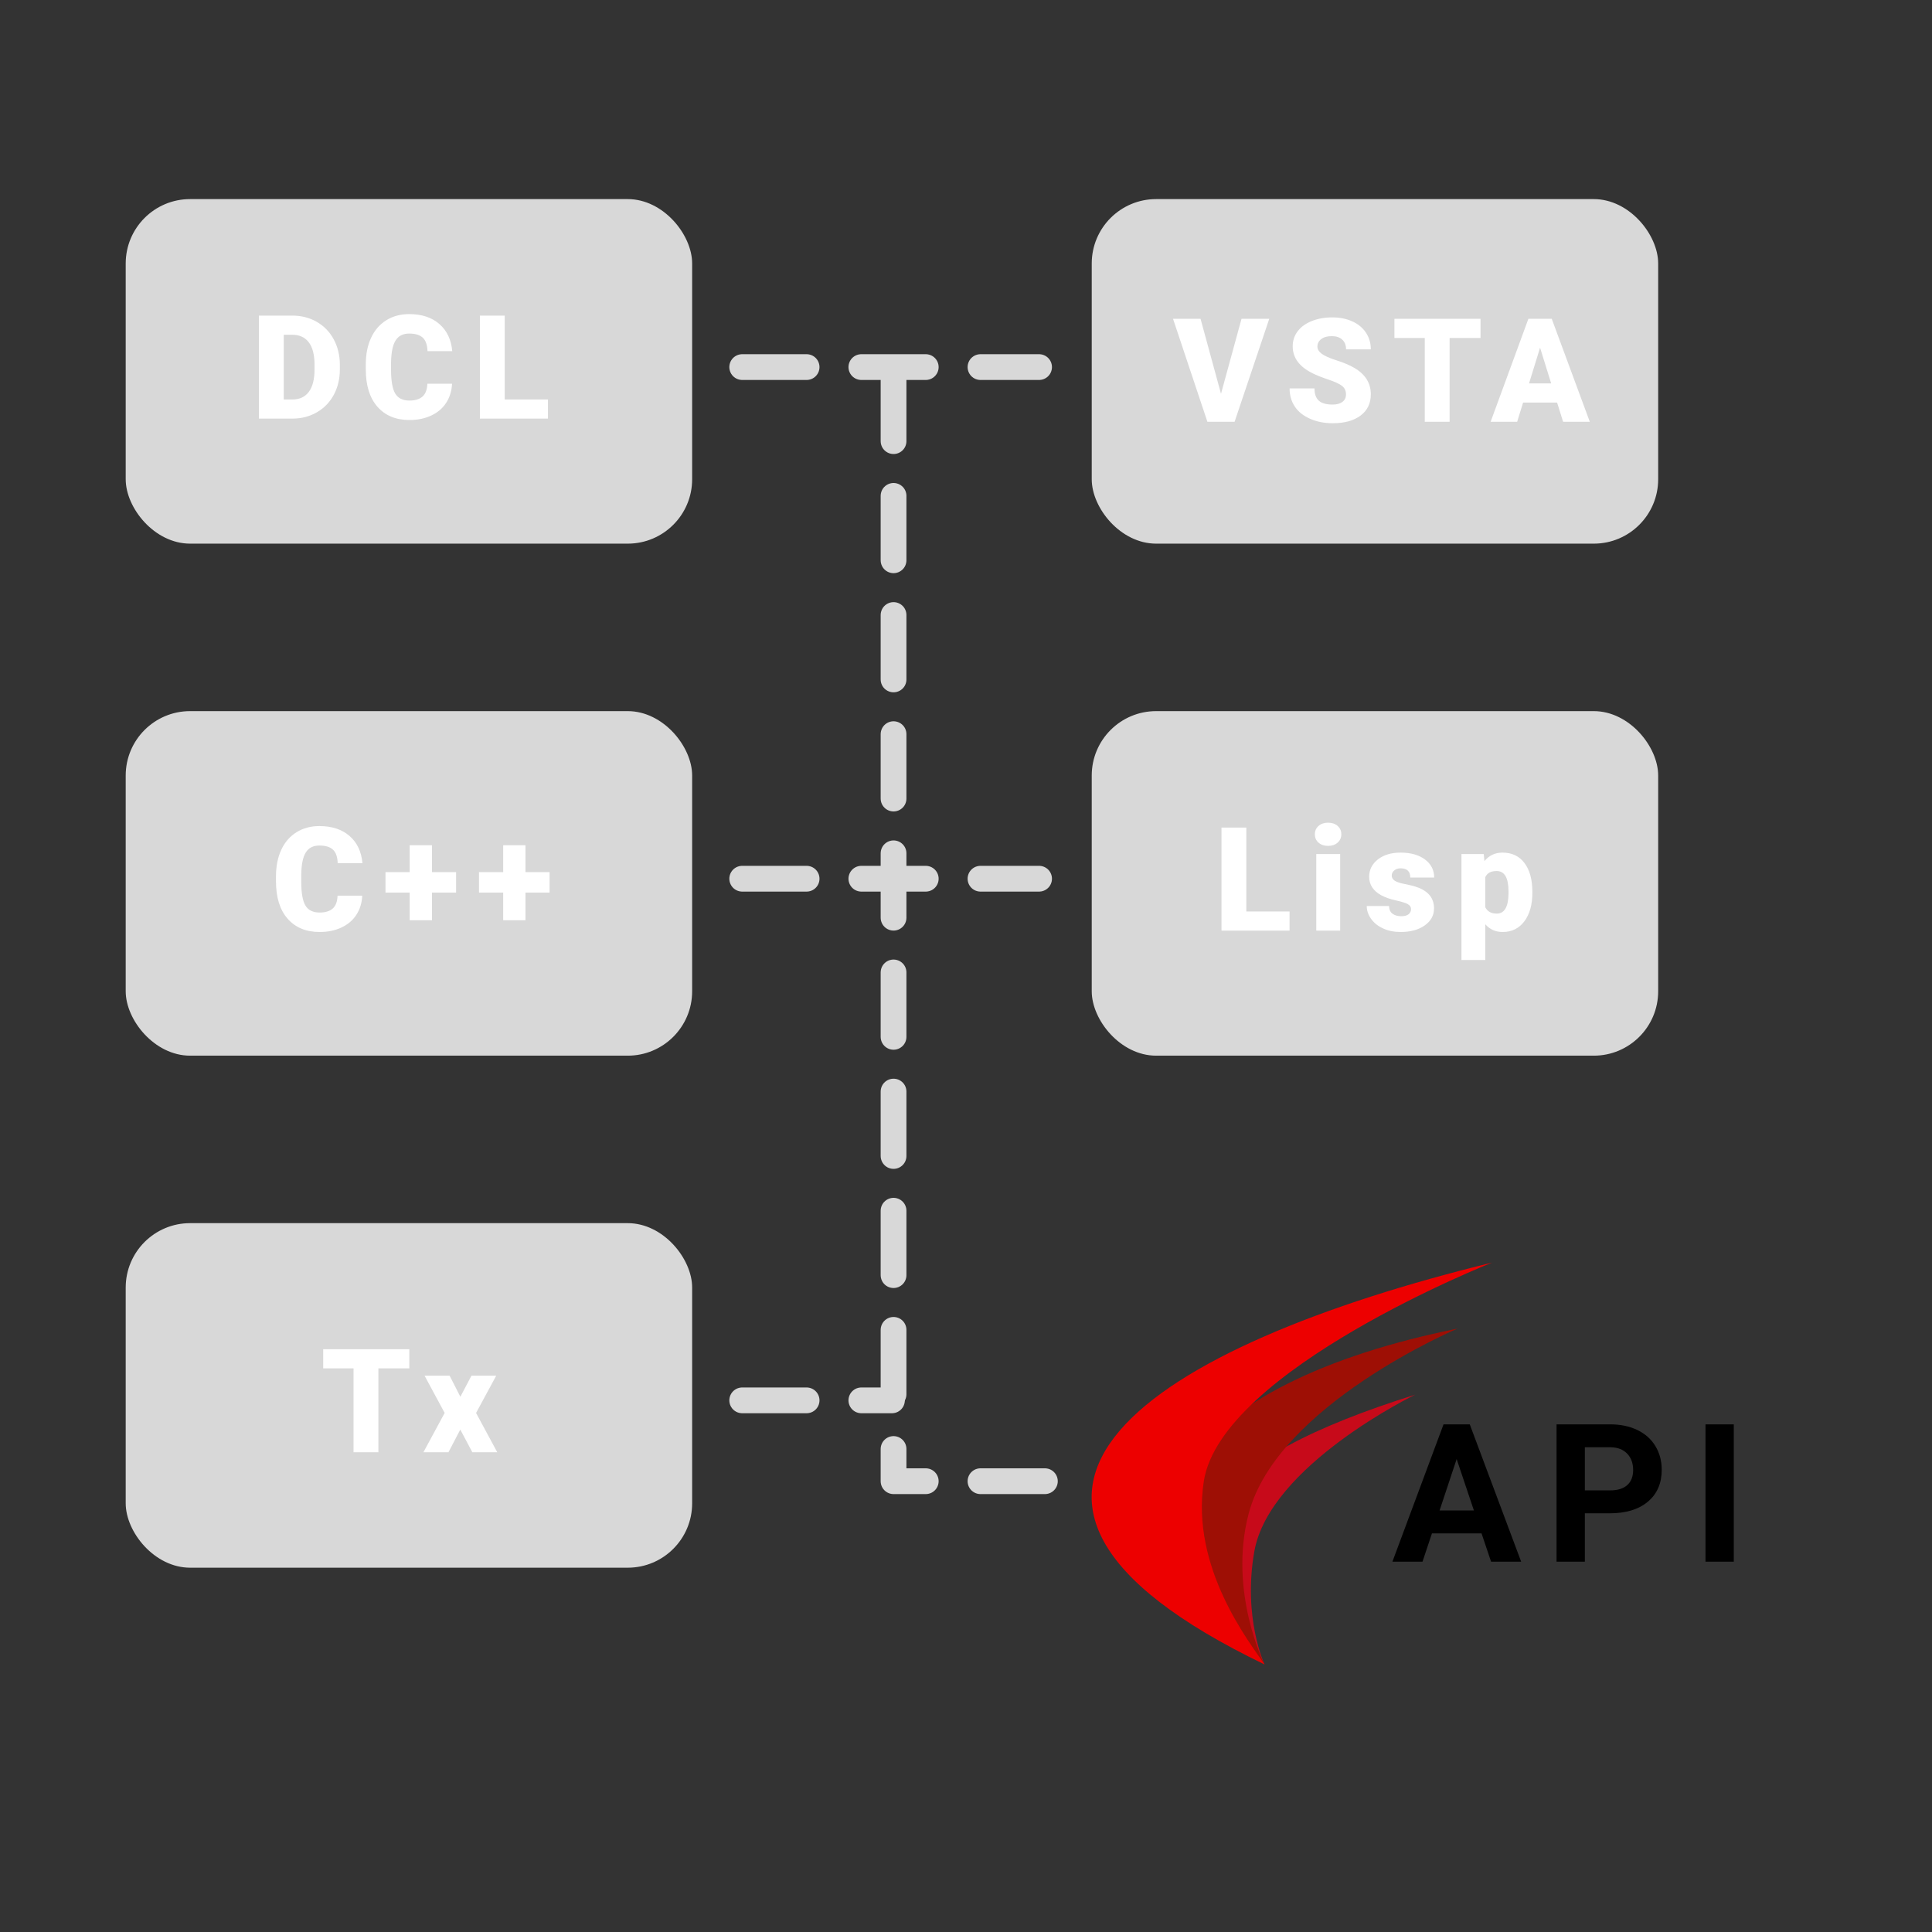<?xml version="1.0" encoding="UTF-8" standalone="no"?>
<svg width="600px" height="600px" viewBox="0 0 600 600" version="1.1" xmlns="http://www.w3.org/2000/svg" xmlns:xlink="http://www.w3.org/1999/xlink">
    <rect x="0" y="0" width="600" height="600" fill="#333333" stroke="none"/>
    <!-- Generator: Sketch 41.2 (35397) - http://www.bohemiancoding.com/sketch -->
    <title>OEM_apis Copy</title>
    <desc>Created with Sketch.</desc>
    <defs></defs>
    <g id="Page-1" stroke="none" stroke-width="1" fill="none" fill-rule="evenodd">
        <g id="OEM_apis-Copy">
            <rect id="Rectangle-9" fill="#D8D8D8" x="39.039" y="61.832" width="175.913" height="107.002" rx="20"></rect>
            <rect id="Rectangle-9-Copy" fill="#D8D8D8" x="39.039" y="220.846" width="175.913" height="107.002" rx="20"></rect>
            <rect id="Rectangle-9-Copy-2" fill="#D8D8D8" x="39.039" y="379.861" width="175.913" height="107.002" rx="20"></rect>
            <rect id="Rectangle-9-Copy-4" fill="#D8D8D8" x="339.048" y="220.846" width="175.913" height="107.002" rx="20"></rect>
            <rect id="Rectangle-9-Copy-5" fill="#D8D8D8" x="339.048" y="61.832" width="175.913" height="107.002" rx="20"></rect>
            <path d="M80.411,130 L80.411,98.008 L90.716,98.008 C93.543,98.008 96.084,98.649 98.34,99.93 C100.596,101.212 102.358,103.021 103.625,105.358 C104.892,107.694 105.533,110.312 105.547,113.213 L105.547,114.685 C105.547,117.615 104.928,120.24 103.691,122.562 C102.453,124.884 100.71,126.7 98.461,128.011 C96.213,129.323 93.704,129.985 90.936,130 L80.411,130 Z M88.123,103.962 L88.123,124.067 L90.804,124.067 C93.016,124.067 94.715,123.28 95.901,121.705 C97.088,120.131 97.681,117.791 97.681,114.685 L97.681,113.301 C97.681,110.21 97.088,107.881 95.901,106.313 C94.715,104.746 92.986,103.962 90.716,103.962 L88.123,103.962 Z M140.386,119.167 C140.284,121.394 139.683,123.361 138.584,125.067 C137.486,126.774 135.944,128.096 133.959,129.033 C131.974,129.971 129.708,130.439 127.159,130.439 C122.955,130.439 119.644,129.07 117.227,126.331 C114.81,123.591 113.602,119.724 113.602,114.729 L113.602,113.147 C113.602,110.012 114.147,107.269 115.239,104.918 C116.33,102.567 117.901,100.751 119.952,99.469 C122.002,98.187 124.375,97.546 127.071,97.546 C130.953,97.546 134.073,98.568 136.431,100.612 C138.79,102.655 140.13,105.471 140.452,109.06 L132.762,109.06 C132.703,107.112 132.212,105.713 131.29,104.863 C130.367,104.014 128.96,103.589 127.071,103.589 C125.152,103.589 123.746,104.307 122.852,105.742 C121.958,107.178 121.49,109.47 121.446,112.62 L121.446,114.883 C121.446,118.296 121.874,120.735 122.731,122.2 C123.588,123.665 125.064,124.397 127.159,124.397 C128.931,124.397 130.286,123.979 131.224,123.145 C132.161,122.31 132.659,120.984 132.718,119.167 L140.386,119.167 Z M156.746,124.067 L170.171,124.067 L170.171,130 L149.034,130 L149.034,98.008 L156.746,98.008 L156.746,124.067 Z" id="DCL" fill="#FFFFFF"></path>
            <path d="M379.192,122.299 L385.564,99.008 L394.177,99.008 L383.41,131 L374.973,131 L364.294,99.008 L372.842,99.008 L379.192,122.299 Z M418.008,122.497 C418.008,121.369 417.608,120.49 416.81,119.86 C416.012,119.23 414.609,118.578 412.602,117.904 C410.595,117.23 408.955,116.579 407.68,115.949 C403.535,113.913 401.462,111.115 401.462,107.555 C401.462,105.783 401.979,104.219 403.011,102.864 C404.044,101.509 405.505,100.454 407.395,99.7 C409.284,98.946 411.408,98.568 413.767,98.568 C416.067,98.568 418.128,98.979 419.952,99.799 C421.776,100.619 423.193,101.787 424.204,103.303 C425.215,104.82 425.72,106.552 425.72,108.5 L418.03,108.5 C418.03,107.196 417.63,106.186 416.832,105.468 C416.034,104.75 414.953,104.391 413.591,104.391 C412.214,104.391 411.126,104.695 410.328,105.303 C409.53,105.911 409.131,106.684 409.131,107.621 C409.131,108.441 409.57,109.185 410.449,109.851 C411.328,110.518 412.873,111.206 415.085,111.917 C417.297,112.627 419.114,113.393 420.534,114.213 C423.991,116.205 425.72,118.952 425.72,122.453 C425.72,125.251 424.665,127.448 422.556,129.044 C420.447,130.641 417.553,131.439 413.877,131.439 C411.284,131.439 408.937,130.974 406.834,130.044 C404.732,129.114 403.15,127.84 402.088,126.221 C401.026,124.602 400.495,122.738 400.495,120.629 L408.23,120.629 C408.23,122.343 408.673,123.606 409.559,124.419 C410.445,125.232 411.885,125.639 413.877,125.639 C415.151,125.639 416.158,125.364 416.898,124.815 C417.638,124.265 418.008,123.493 418.008,122.497 Z M459.79,104.962 L450.188,104.962 L450.188,131 L442.475,131 L442.475,104.962 L433.049,104.962 L433.049,99.008 L459.79,99.008 L459.79,104.962 Z M483.576,125.023 L473.008,125.023 L471.162,131 L462.922,131 L474.656,99.008 L481.906,99.008 L493.728,131 L485.444,131 L483.576,125.023 Z M474.853,119.069 L481.731,119.069 L478.281,107.973 L474.853,119.069 Z" id="VSTA" fill="#FFFFFF"></path>
            <path d="M112.497,278.167 C112.395,280.394 111.794,282.361 110.695,284.067 C109.597,285.774 108.055,287.096 106.07,288.033 C104.085,288.971 101.818,289.439 99.27,289.439 C95.065,289.439 91.755,288.07 89.338,285.331 C86.921,282.591 85.712,278.724 85.712,273.729 L85.712,272.147 C85.712,269.012 86.258,266.269 87.349,263.918 C88.441,261.567 90.012,259.751 92.062,258.469 C94.113,257.187 96.486,256.546 99.182,256.546 C103.063,256.546 106.184,257.568 108.542,259.612 C110.9,261.655 112.241,264.471 112.563,268.06 L104.873,268.06 C104.814,266.112 104.323,264.713 103.4,263.863 C102.478,263.014 101.071,262.589 99.182,262.589 C97.263,262.589 95.856,263.307 94.963,264.742 C94.069,266.178 93.601,268.47 93.557,271.62 L93.557,273.883 C93.557,277.296 93.985,279.735 94.842,281.2 C95.699,282.665 97.175,283.397 99.27,283.397 C101.042,283.397 102.397,282.979 103.334,282.145 C104.272,281.31 104.77,279.984 104.829,278.167 L112.497,278.167 Z M134.152,270.851 L141.645,270.851 L141.645,277.201 L134.152,277.201 L134.152,285.792 L127.231,285.792 L127.231,277.201 L119.716,277.201 L119.716,270.851 L127.231,270.851 L127.231,262.501 L134.152,262.501 L134.152,270.851 Z M163.19,270.851 L170.683,270.851 L170.683,277.201 L163.19,277.201 L163.19,285.792 L156.269,285.792 L156.269,277.201 L148.754,277.201 L148.754,270.851 L156.269,270.851 L156.269,262.501 L163.19,262.501 L163.19,270.851 Z" id="C++" fill="#FFFFFF"></path>
            <path d="M387.057,283.067 L400.483,283.067 L400.483,289 L379.345,289 L379.345,257.008 L387.057,257.008 L387.057,283.067 Z M416.205,289 L408.779,289 L408.779,265.226 L416.205,265.226 L416.205,289 Z M408.339,259.095 C408.339,258.041 408.72,257.176 409.482,256.502 C410.243,255.829 411.232,255.492 412.448,255.492 C413.664,255.492 414.653,255.829 415.414,256.502 C416.176,257.176 416.557,258.041 416.557,259.095 C416.557,260.15 416.176,261.014 415.414,261.688 C414.653,262.362 413.664,262.699 412.448,262.699 C411.232,262.699 410.243,262.362 409.482,261.688 C408.72,261.014 408.339,260.15 408.339,259.095 Z M438.212,282.32 C438.212,281.69 437.883,281.185 437.223,280.804 C436.564,280.423 435.312,280.028 433.466,279.618 C431.62,279.208 430.097,278.669 428.896,278.003 C427.695,277.336 426.779,276.527 426.149,275.575 C425.519,274.623 425.204,273.531 425.204,272.301 C425.204,270.118 426.105,268.32 427.907,266.906 C429.709,265.493 432.067,264.786 434.982,264.786 C438.117,264.786 440.636,265.497 442.541,266.917 C444.445,268.338 445.397,270.206 445.397,272.521 L437.97,272.521 C437.97,270.616 436.967,269.664 434.96,269.664 C434.184,269.664 433.532,269.88 433.005,270.312 C432.477,270.744 432.214,271.283 432.214,271.927 C432.214,272.586 432.536,273.121 433.18,273.531 C433.825,273.941 434.854,274.278 436.268,274.542 C437.681,274.806 438.923,275.121 439.992,275.487 C443.566,276.717 445.353,278.922 445.353,282.101 C445.353,284.269 444.39,286.034 442.464,287.396 C440.538,288.758 438.044,289.439 434.982,289.439 C432.946,289.439 431.13,289.073 429.533,288.341 C427.936,287.608 426.691,286.612 425.798,285.353 C424.904,284.093 424.457,282.767 424.457,281.375 L431.379,281.375 C431.408,282.474 431.774,283.276 432.477,283.781 C433.18,284.287 434.081,284.54 435.18,284.54 C436.191,284.54 436.949,284.334 437.454,283.924 C437.959,283.514 438.212,282.979 438.212,282.32 Z M475.885,277.289 C475.885,280.98 475.054,283.928 473.392,286.133 C471.729,288.337 469.484,289.439 466.657,289.439 C464.474,289.439 462.68,288.641 461.274,287.044 L461.274,298.141 L453.869,298.141 L453.869,265.226 L460.79,265.226 L461.01,267.423 C462.431,265.665 464.299,264.786 466.613,264.786 C469.543,264.786 471.821,265.866 473.447,268.027 C475.073,270.188 475.885,273.158 475.885,276.937 L475.885,277.289 Z M468.481,276.827 C468.481,272.608 467.25,270.499 464.789,270.499 C463.031,270.499 461.86,271.129 461.274,272.389 L461.274,281.749 C461.918,283.067 463.105,283.727 464.833,283.727 C467.192,283.727 468.407,281.69 468.481,277.618 L468.481,276.827 Z" id="Lisp" fill="#FFFFFF"></path>
            <path d="M127.115,424.962 L117.513,424.962 L117.513,451 L109.8,451 L109.8,424.962 L100.374,424.962 L100.374,419.008 L127.115,419.008 L127.115,424.962 Z M142.969,433.773 L146.419,427.226 L154.109,427.226 L147.847,438.805 L154.417,451 L146.683,451 L142.947,443.969 L139.278,451 L131.5,451 L138.091,438.805 L131.851,427.226 L139.629,427.226 L142.969,433.773 Z" id="Tx" fill="#FFFFFF"></path>
            <path d="M460.109,476.211 L444.699,476.211 L441.77,485 L432.424,485 L448.303,442.344 L456.447,442.344 L472.414,485 L463.068,485 L460.109,476.211 Z M447.072,469.092 L457.736,469.092 L452.375,453.125 L447.072,469.092 Z M492.188,469.971 L492.188,485 L483.398,485 L483.398,442.344 L500.039,442.344 C503.242,442.344 506.06,442.93 508.491,444.102 C510.923,445.273 512.793,446.938 514.102,449.097 C515.41,451.255 516.064,453.711 516.064,456.465 C516.064,460.645 514.634,463.94 511.772,466.353 C508.911,468.765 504.951,469.971 499.893,469.971 L492.188,469.971 Z M492.188,462.852 L500.039,462.852 C502.363,462.852 504.136,462.305 505.356,461.211 C506.577,460.117 507.188,458.555 507.188,456.523 C507.188,454.434 506.572,452.744 505.342,451.455 C504.111,450.166 502.412,449.502 500.244,449.463 L492.188,449.463 L492.188,462.852 Z M538.445,485 L529.656,485 L529.656,442.344 L538.445,442.344 L538.445,485 Z" id="API" fill="#000000"></path>
            <path d="M230.5,114 L322.695,114" id="Line" stroke="#D8D8D8" stroke-width="8" stroke-linecap="round" stroke-linejoin="round" stroke-dasharray="20,17"></path>
            <path d="M230.5,434.893 L277,434.893" id="Line-Copy" stroke="#D8D8D8" stroke-width="8" stroke-linecap="round" stroke-linejoin="round" stroke-dasharray="20,17"></path>
            <polyline id="Line-Copy" stroke="#D8D8D8" stroke-width="8" stroke-linecap="round" stroke-linejoin="round" stroke-dasharray="20,17" points="324.5 460 277.5 460 277.5 116.803"></polyline>
            <path d="M230.5,272.893 L322.695,272.893" id="Line" stroke="#D8D8D8" stroke-width="8" stroke-linecap="round" stroke-linejoin="round" stroke-dasharray="20,17"></path>
            <g id="ares-wing-red" transform="translate(339, 392)">
                <path d="M53.697,124.882 C53.697,124.882 46.913,110.367 50.54,89.817 C55.27,63.022 100.502,41.129 100.502,41.129 C37.886,60.751 13.075,85.436 53.697,124.882 Z" id="Shape" fill="#C70A1A"></path>
                <path d="M53.695,124.882 C53.695,124.882 42.377,102.378 48.792,78.042 C57.674,44.304 113.637,20.612 113.637,20.612 C30.849,37.23 -5.557,80.314 53.695,124.882 Z" id="Shape" fill="#9E0F05"></path>
                <path d="M53.701,124.889 C49.151,118.165 30.684,94.906 34.853,68.028 C40.217,33.426 124.342,0.121 124.342,0.121 C19.557,25.74 -55.74,72.189 53.714,124.906" id="Shape" fill="#ED0000"></path>
            </g>
            <rect id="Rectangle-11" x="0" y="0" width="600" height="600"></rect>
        </g>
    </g>
</svg>